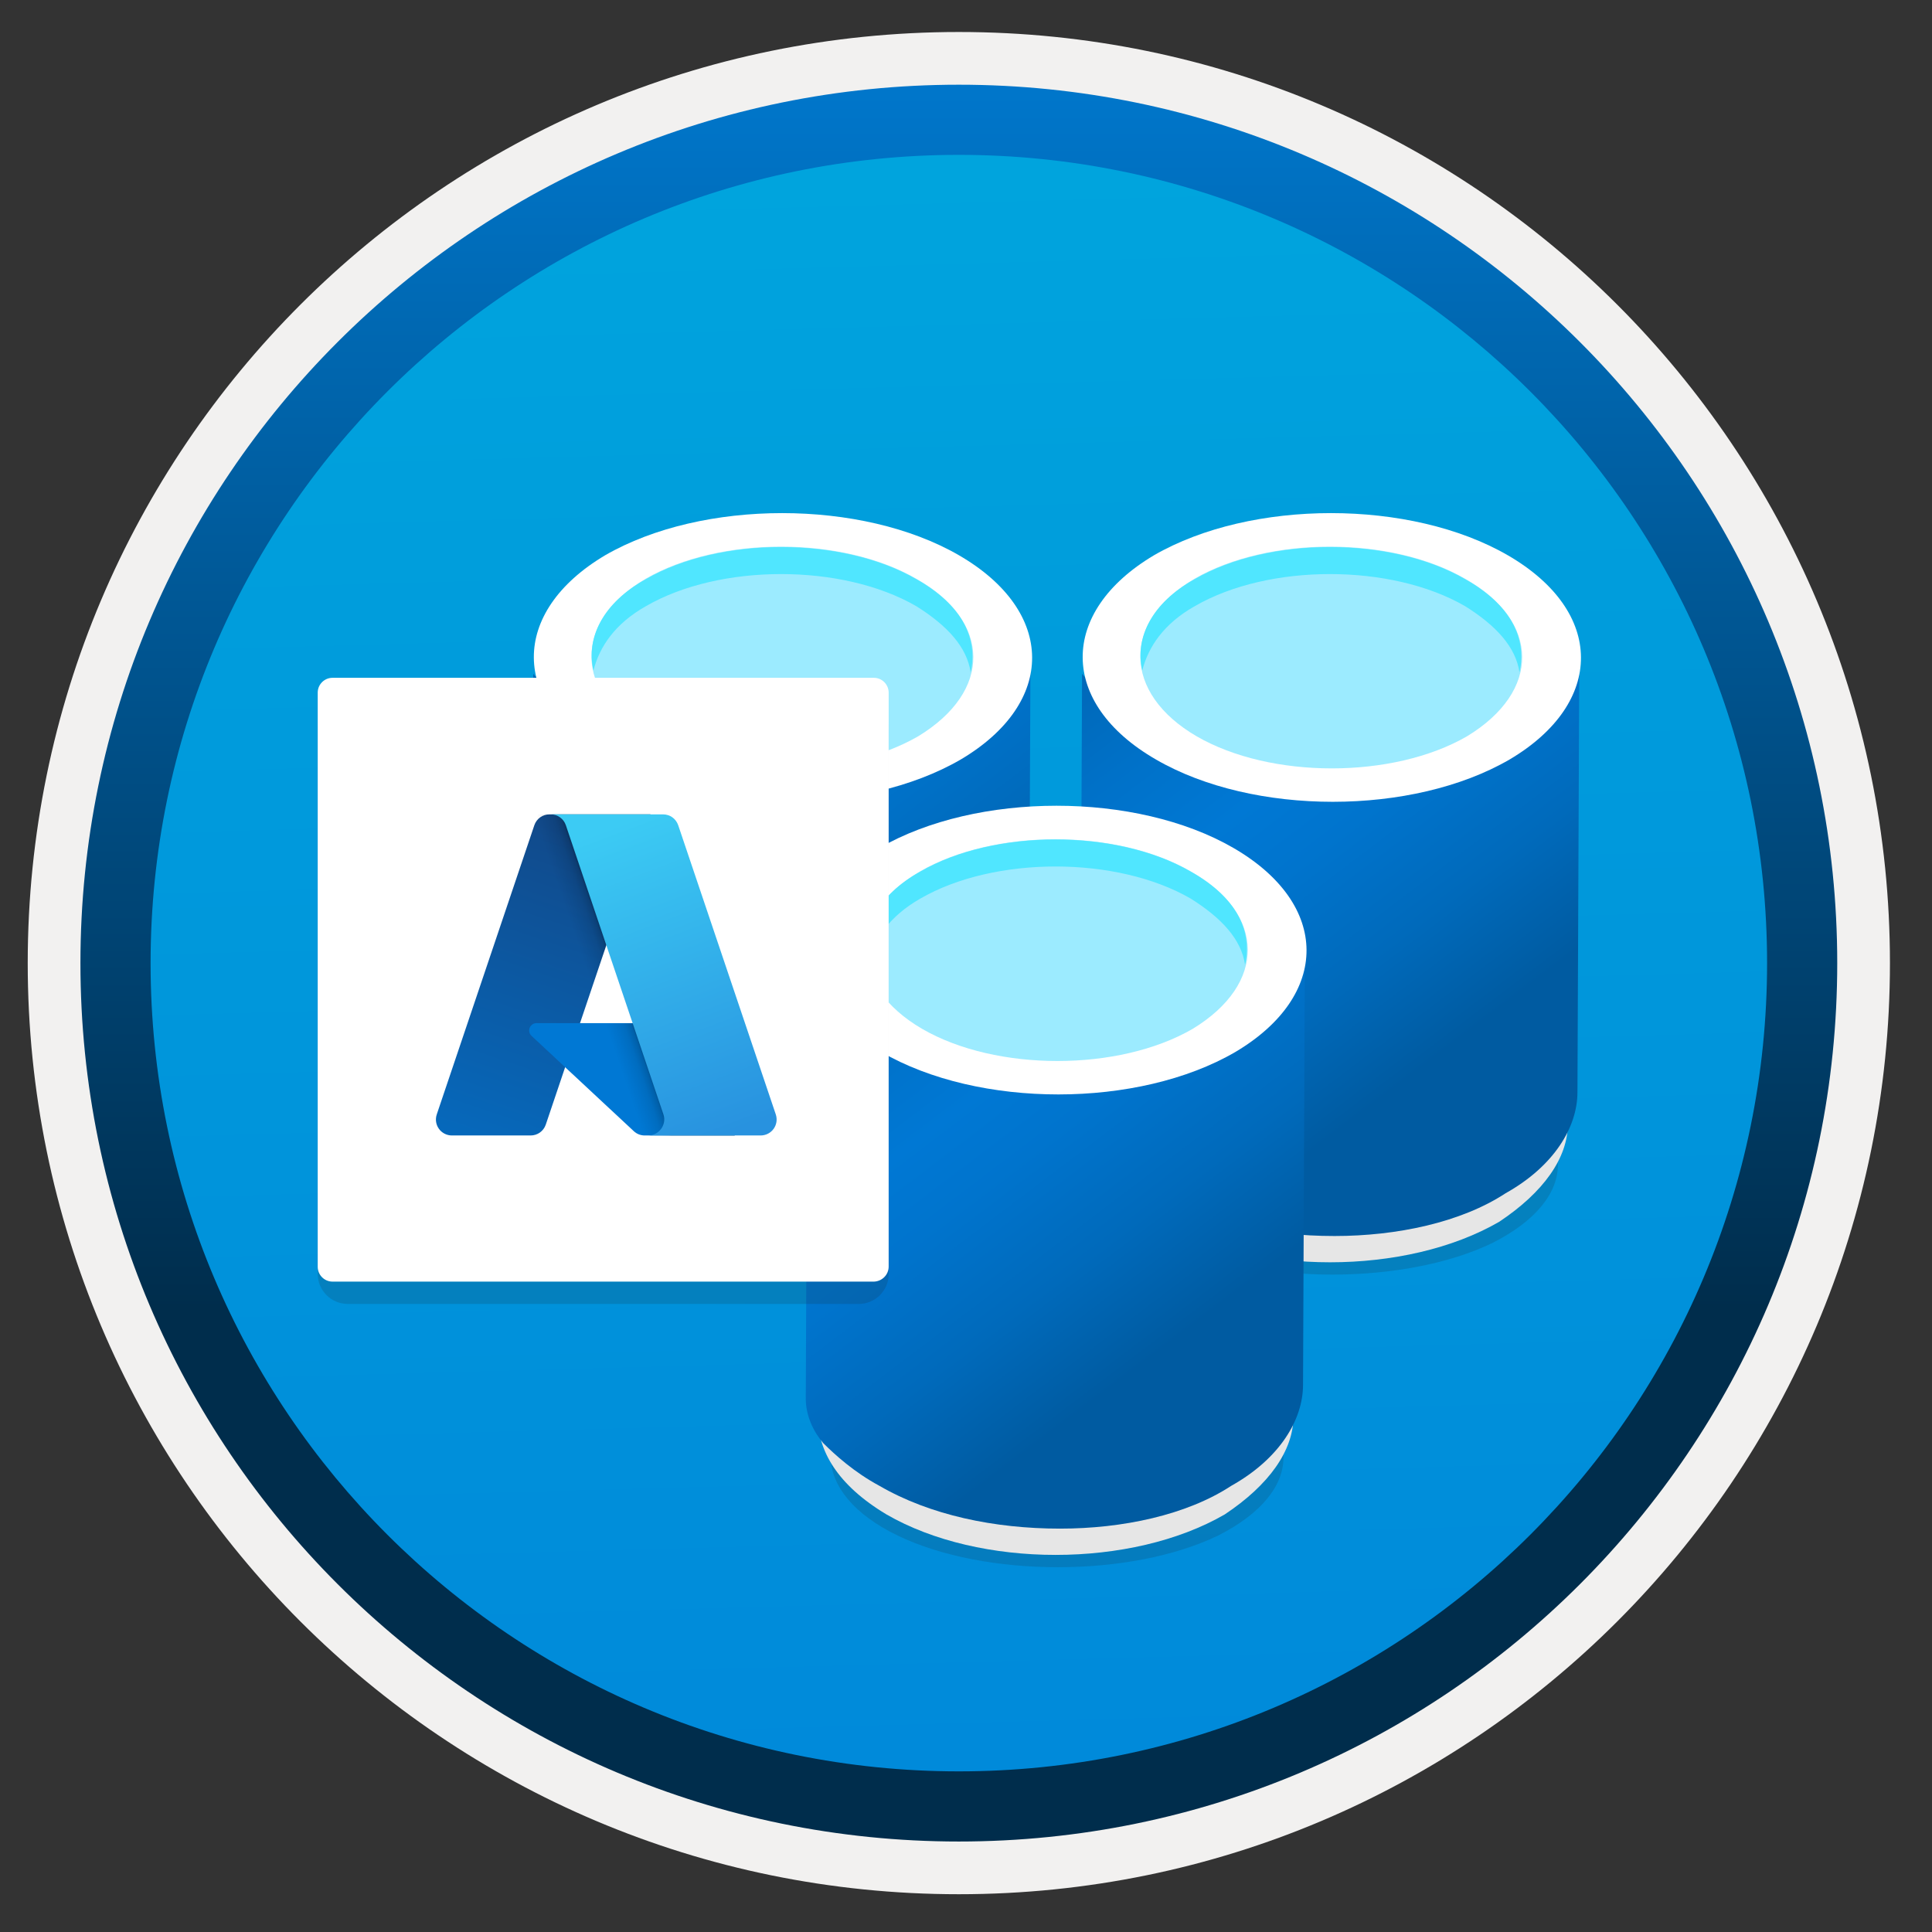 <svg width="103" height="103" viewBox="0 0 103 103" fill="none" xmlns="http://www.w3.org/2000/svg">
<rect x="0" y="0" width="103" height="103" fill="#333333" stroke="none"/>
<path d="M51.118 98.156C25.268 98.156 4.308 77.206 4.308 51.346C4.308 25.486 25.268 4.536 51.118 4.536C76.968 4.536 97.928 25.496 97.928 51.346C97.928 77.196 76.968 98.156 51.118 98.156Z" fill="url(#paint0_linear)"/>
<path fill-rule="evenodd" clip-rule="evenodd" d="M97.018 51.346C97.018 76.696 76.468 97.246 51.118 97.246C25.768 97.246 5.218 76.696 5.218 51.346C5.218 25.996 25.768 5.446 51.118 5.446C76.468 5.446 97.018 25.996 97.018 51.346ZM51.118 1.706C78.538 1.706 100.758 23.926 100.758 51.346C100.758 78.766 78.528 100.986 51.118 100.986C23.698 100.986 1.478 78.756 1.478 51.346C1.478 23.926 23.698 1.706 51.118 1.706Z" fill="#F2F1F0"/>
<path fill-rule="evenodd" clip-rule="evenodd" d="M94.208 51.346C94.208 75.146 74.918 94.436 51.118 94.436C27.318 94.436 8.028 75.146 8.028 51.346C8.028 27.546 27.318 8.256 51.118 8.256C74.918 8.256 94.208 27.546 94.208 51.346ZM51.118 4.516C76.978 4.516 97.948 25.486 97.948 51.346C97.948 77.206 76.978 98.176 51.118 98.176C25.258 98.176 4.288 77.206 4.288 51.346C4.288 25.486 25.248 4.516 51.118 4.516Z" fill="url(#paint1_linear)"/>
<path opacity="0.15" d="M50.178 57.975C54.978 60.225 54.978 63.905 50.308 66.265C45.638 68.515 37.898 68.515 33.228 66.265C28.558 64.005 28.428 60.225 33.098 57.965C37.758 55.725 45.508 55.725 50.178 57.975Z" fill="#1F1D20"/>
<path d="M54.328 57.556V59.906C54.328 61.736 53.028 63.566 50.667 65.136C45.697 68.016 37.597 68.016 32.627 65.136C30.008 63.566 28.968 61.736 28.968 59.916V57.566C28.968 59.396 30.277 61.476 32.627 62.796C37.597 65.676 45.697 65.666 50.667 62.796C53.028 61.486 54.328 59.646 54.328 57.556Z" fill="#E6E6E6"/>
<path d="M51.128 39.355C48.538 40.805 45.218 41.535 41.898 41.635C38.368 41.635 34.948 40.915 32.368 39.355C29.678 37.795 28.428 35.825 28.428 35.935L28.328 58.955C28.328 59.885 28.738 60.725 29.258 61.335C29.878 61.955 30.918 62.895 32.258 63.615C34.948 65.175 38.378 65.895 41.888 65.895C45.208 65.895 48.628 65.175 51.008 63.615C53.598 62.165 54.838 60.085 54.838 58.225L54.938 34.905C55.068 36.865 53.728 37.895 51.128 39.355Z" fill="url(#paint2_linear)"/>
<path d="M51.128 29.605C56.307 32.605 56.308 37.475 51.228 40.486C46.058 43.495 37.548 43.505 32.358 40.486C27.178 37.495 27.178 32.626 32.258 29.605C37.448 26.605 45.948 26.605 51.128 29.605Z" fill="white"/>
<path d="M48.848 30.855C52.888 33.135 52.888 36.865 48.948 39.255C45.008 41.535 38.478 41.535 34.538 39.255C30.598 36.965 30.498 33.135 34.438 30.845C38.388 28.575 44.908 28.575 48.848 30.855Z" fill="#9CEBFF"/>
<path d="M34.438 32.316C38.378 30.035 44.908 30.035 48.848 32.316C50.508 33.355 51.548 34.495 51.748 35.846C52.158 33.975 51.238 32.215 48.848 30.875C44.898 28.596 38.378 28.596 34.438 30.875C32.158 32.126 31.228 33.986 31.638 35.745C31.958 34.486 32.788 33.245 34.438 32.316Z" fill="#50E6FF"/>
<path opacity="0.15" d="M79.438 57.975C84.238 60.225 84.238 63.905 79.568 66.265C74.898 68.515 67.158 68.515 62.488 66.265C57.818 64.005 57.688 60.225 62.358 57.965C67.018 55.725 74.768 55.725 79.438 57.975Z" fill="#1F1D20"/>
<path d="M83.588 57.556V59.906C83.588 61.736 82.287 63.566 79.927 65.136C74.957 68.016 66.858 68.016 61.888 65.136C59.267 63.566 58.227 61.736 58.227 59.916V57.566C58.227 59.396 59.538 61.476 61.888 62.796C66.858 65.676 74.957 65.666 79.927 62.796C82.287 61.486 83.588 59.646 83.588 57.556Z" fill="#E6E6E6"/>
<path d="M80.388 39.355C77.798 40.805 74.478 41.535 71.158 41.635C67.628 41.635 64.208 40.915 61.628 39.355C58.938 37.795 57.688 35.825 57.688 35.935L57.588 58.955C57.588 59.885 57.998 60.725 58.518 61.335C59.138 61.955 60.178 62.895 61.518 63.615C64.208 65.175 67.638 65.895 71.148 65.895C74.468 65.895 77.888 65.175 80.268 63.615C82.858 62.165 84.098 60.085 84.098 58.225L84.198 34.905C84.328 36.865 82.988 37.895 80.388 39.355Z" fill="url(#paint3_linear)"/>
<path d="M80.388 29.605C85.568 32.605 85.568 37.475 80.488 40.486C75.318 43.495 66.808 43.505 61.618 40.486C56.438 37.495 56.438 32.626 61.518 29.605C66.708 26.605 75.208 26.605 80.388 29.605Z" fill="white"/>
<path d="M78.108 30.855C82.148 33.135 82.148 36.865 78.208 39.255C74.268 41.535 67.738 41.535 63.798 39.255C59.858 36.965 59.758 33.135 63.698 30.845C67.648 28.575 74.168 28.575 78.108 30.855Z" fill="#9CEBFF"/>
<path d="M63.698 32.316C67.638 30.035 74.168 30.035 78.108 32.316C79.768 33.355 80.808 34.495 81.008 35.846C81.418 33.975 80.498 32.215 78.108 30.875C74.158 28.596 67.638 28.596 63.698 30.875C61.418 32.126 60.488 33.986 60.898 35.745C61.218 34.486 62.048 33.245 63.698 32.316Z" fill="#50E6FF"/>
<path opacity="0.15" d="M64.808 73.576C69.608 75.826 69.608 79.505 64.938 81.865C60.267 84.115 52.528 84.115 47.858 81.865C43.188 79.606 43.057 75.826 47.727 73.566C52.388 71.326 60.138 71.326 64.808 73.576Z" fill="#1F1D20"/>
<path d="M68.957 73.156V75.506C68.957 77.336 67.657 79.166 65.297 80.736C60.327 83.616 52.227 83.616 47.257 80.736C44.637 79.166 43.597 77.336 43.597 75.516V73.166C43.597 74.996 44.907 77.076 47.257 78.396C52.227 81.276 60.327 81.266 65.297 78.396C67.657 77.086 68.957 75.246 68.957 73.156Z" fill="#E6E6E6"/>
<path d="M65.757 54.955C63.167 56.405 59.847 57.135 56.528 57.235C52.998 57.235 49.578 56.515 46.998 54.955C44.307 53.395 43.057 51.425 43.057 51.535L42.958 74.555C42.958 75.485 43.367 76.325 43.888 76.935C44.508 77.555 45.547 78.495 46.888 79.215C49.578 80.775 53.008 81.495 56.517 81.495C59.837 81.495 63.258 80.775 65.638 79.215C68.228 77.765 69.468 75.685 69.468 73.825L69.567 50.505C69.698 52.465 68.358 53.495 65.757 54.955Z" fill="url(#paint4_linear)"/>
<path d="M65.757 45.206C70.937 48.206 70.937 53.076 65.857 56.086C60.687 59.096 52.177 59.106 46.987 56.086C41.807 53.096 41.807 48.226 46.887 45.206C52.077 42.206 60.577 42.206 65.757 45.206Z" fill="white"/>
<path d="M63.478 46.455C67.518 48.735 67.518 52.465 63.578 54.855C59.638 57.135 53.108 57.135 49.168 54.855C45.228 52.565 45.128 48.735 49.068 46.445C53.018 44.175 59.538 44.175 63.478 46.455Z" fill="#9CEBFF"/>
<path d="M49.068 47.905C53.008 45.625 59.538 45.625 63.478 47.905C65.138 48.945 66.178 50.085 66.378 51.435C66.788 49.565 65.868 47.805 63.478 46.465C59.528 44.185 53.008 44.185 49.068 46.465C46.788 47.715 45.858 49.575 46.268 51.335C46.588 50.085 47.418 48.845 49.068 47.905Z" fill="#50E6FF"/>
<path opacity="0.15" d="M47.377 67.926V38.946C47.377 38.066 46.657 37.346 45.778 37.346H18.538C17.657 37.346 16.938 38.066 16.938 38.946V67.916C16.938 68.796 17.657 69.516 18.538 69.516H45.767C46.657 69.526 47.377 68.806 47.377 67.926Z" fill="#1F1D20"/>
<path d="M47.377 67.526V36.926C47.377 36.496 47.028 36.136 46.587 36.136H17.727C17.297 36.136 16.938 36.486 16.938 36.926V67.536C16.938 67.966 17.288 68.326 17.727 68.326H46.587C47.017 68.316 47.377 67.966 47.377 67.526Z" fill="white"/>
<path d="M28.487 43.995C28.607 43.645 28.927 43.416 29.297 43.416H34.677L29.097 59.956C28.977 60.306 28.657 60.535 28.287 60.535H24.097C23.507 60.535 23.097 59.965 23.287 59.406L28.487 43.995Z" fill="url(#paint5_linear)"/>
<path d="M37.087 54.545H28.608C28.247 54.545 28.078 54.985 28.337 55.225L33.788 60.305C33.947 60.455 34.157 60.535 34.367 60.535H39.167L37.087 54.545Z" fill="#0078D4"/>
<path d="M34.678 43.416H28.688L22.907 60.545H28.898L30.128 56.895L34.038 60.545H39.178L37.087 54.556H30.918L34.678 43.416Z" fill="url(#paint6_linear)"/>
<path d="M36.157 43.995C36.037 43.645 35.717 43.416 35.347 43.416H29.327H29.357C29.727 43.416 30.047 43.645 30.167 43.995L35.367 59.406C35.557 59.956 35.137 60.535 34.557 60.535H34.467H40.547C41.137 60.535 41.547 59.965 41.357 59.406L36.157 43.995Z" fill="url(#paint7_linear)"/>
<defs>
<linearGradient id="paint0_linear" x1="49.347" y1="-13.448" x2="53.33" y2="132.321" gradientUnits="userSpaceOnUse">
<stop stop-color="#00ABDE"/>
<stop offset="1" stop-color="#007ED8"/>
</linearGradient>
<linearGradient id="paint1_linear" x1="51.118" y1="-2.146" x2="51.118" y2="99.617" gradientUnits="userSpaceOnUse">
<stop stop-color="#007ED8"/>
<stop offset="0.707" stop-color="#002D4C"/>
</linearGradient>
<linearGradient id="paint2_linear" x1="26.826" y1="27.983" x2="47.969" y2="55.864" gradientUnits="userSpaceOnUse">
<stop stop-color="#005BA1"/>
<stop offset="0.07" stop-color="#0060A9"/>
<stop offset="0.36" stop-color="#0071C8"/>
<stop offset="0.52" stop-color="#0078D4"/>
<stop offset="0.64" stop-color="#0074CD"/>
<stop offset="0.82" stop-color="#006ABB"/>
<stop offset="1" stop-color="#005BA1"/>
</linearGradient>
<linearGradient id="paint3_linear" x1="56.086" y1="27.983" x2="77.229" y2="55.864" gradientUnits="userSpaceOnUse">
<stop stop-color="#005BA1"/>
<stop offset="0.07" stop-color="#0060A9"/>
<stop offset="0.36" stop-color="#0071C8"/>
<stop offset="0.52" stop-color="#0078D4"/>
<stop offset="0.64" stop-color="#0074CD"/>
<stop offset="0.82" stop-color="#006ABB"/>
<stop offset="1" stop-color="#005BA1"/>
</linearGradient>
<linearGradient id="paint4_linear" x1="41.456" y1="43.582" x2="62.599" y2="71.464" gradientUnits="userSpaceOnUse">
<stop stop-color="#005BA1"/>
<stop offset="0.07" stop-color="#0060A9"/>
<stop offset="0.36" stop-color="#0071C8"/>
<stop offset="0.52" stop-color="#0078D4"/>
<stop offset="0.64" stop-color="#0074CD"/>
<stop offset="0.82" stop-color="#006ABB"/>
<stop offset="1" stop-color="#005BA1"/>
</linearGradient>
<linearGradient id="paint5_linear" x1="31.261" y1="44.687" x2="25.676" y2="61.185" gradientUnits="userSpaceOnUse">
<stop stop-color="#114A8B"/>
<stop offset="1" stop-color="#0669BC"/>
</linearGradient>
<linearGradient id="paint6_linear" x1="32.965" y1="52.308" x2="31.641" y2="52.76" gradientUnits="userSpaceOnUse">
<stop stop-opacity="0.3"/>
<stop offset="0.071" stop-opacity="0.2"/>
<stop offset="0.321" stop-opacity="0.1"/>
<stop offset="0.623" stop-opacity="0.05"/>
<stop offset="1" stop-opacity="0"/>
</linearGradient>
<linearGradient id="paint7_linear" x1="32.285" y1="44.205" x2="38.415" y2="60.537" gradientUnits="userSpaceOnUse">
<stop stop-color="#3CCBF4"/>
<stop offset="1" stop-color="#2892DF"/>
</linearGradient>
</defs>
</svg>
